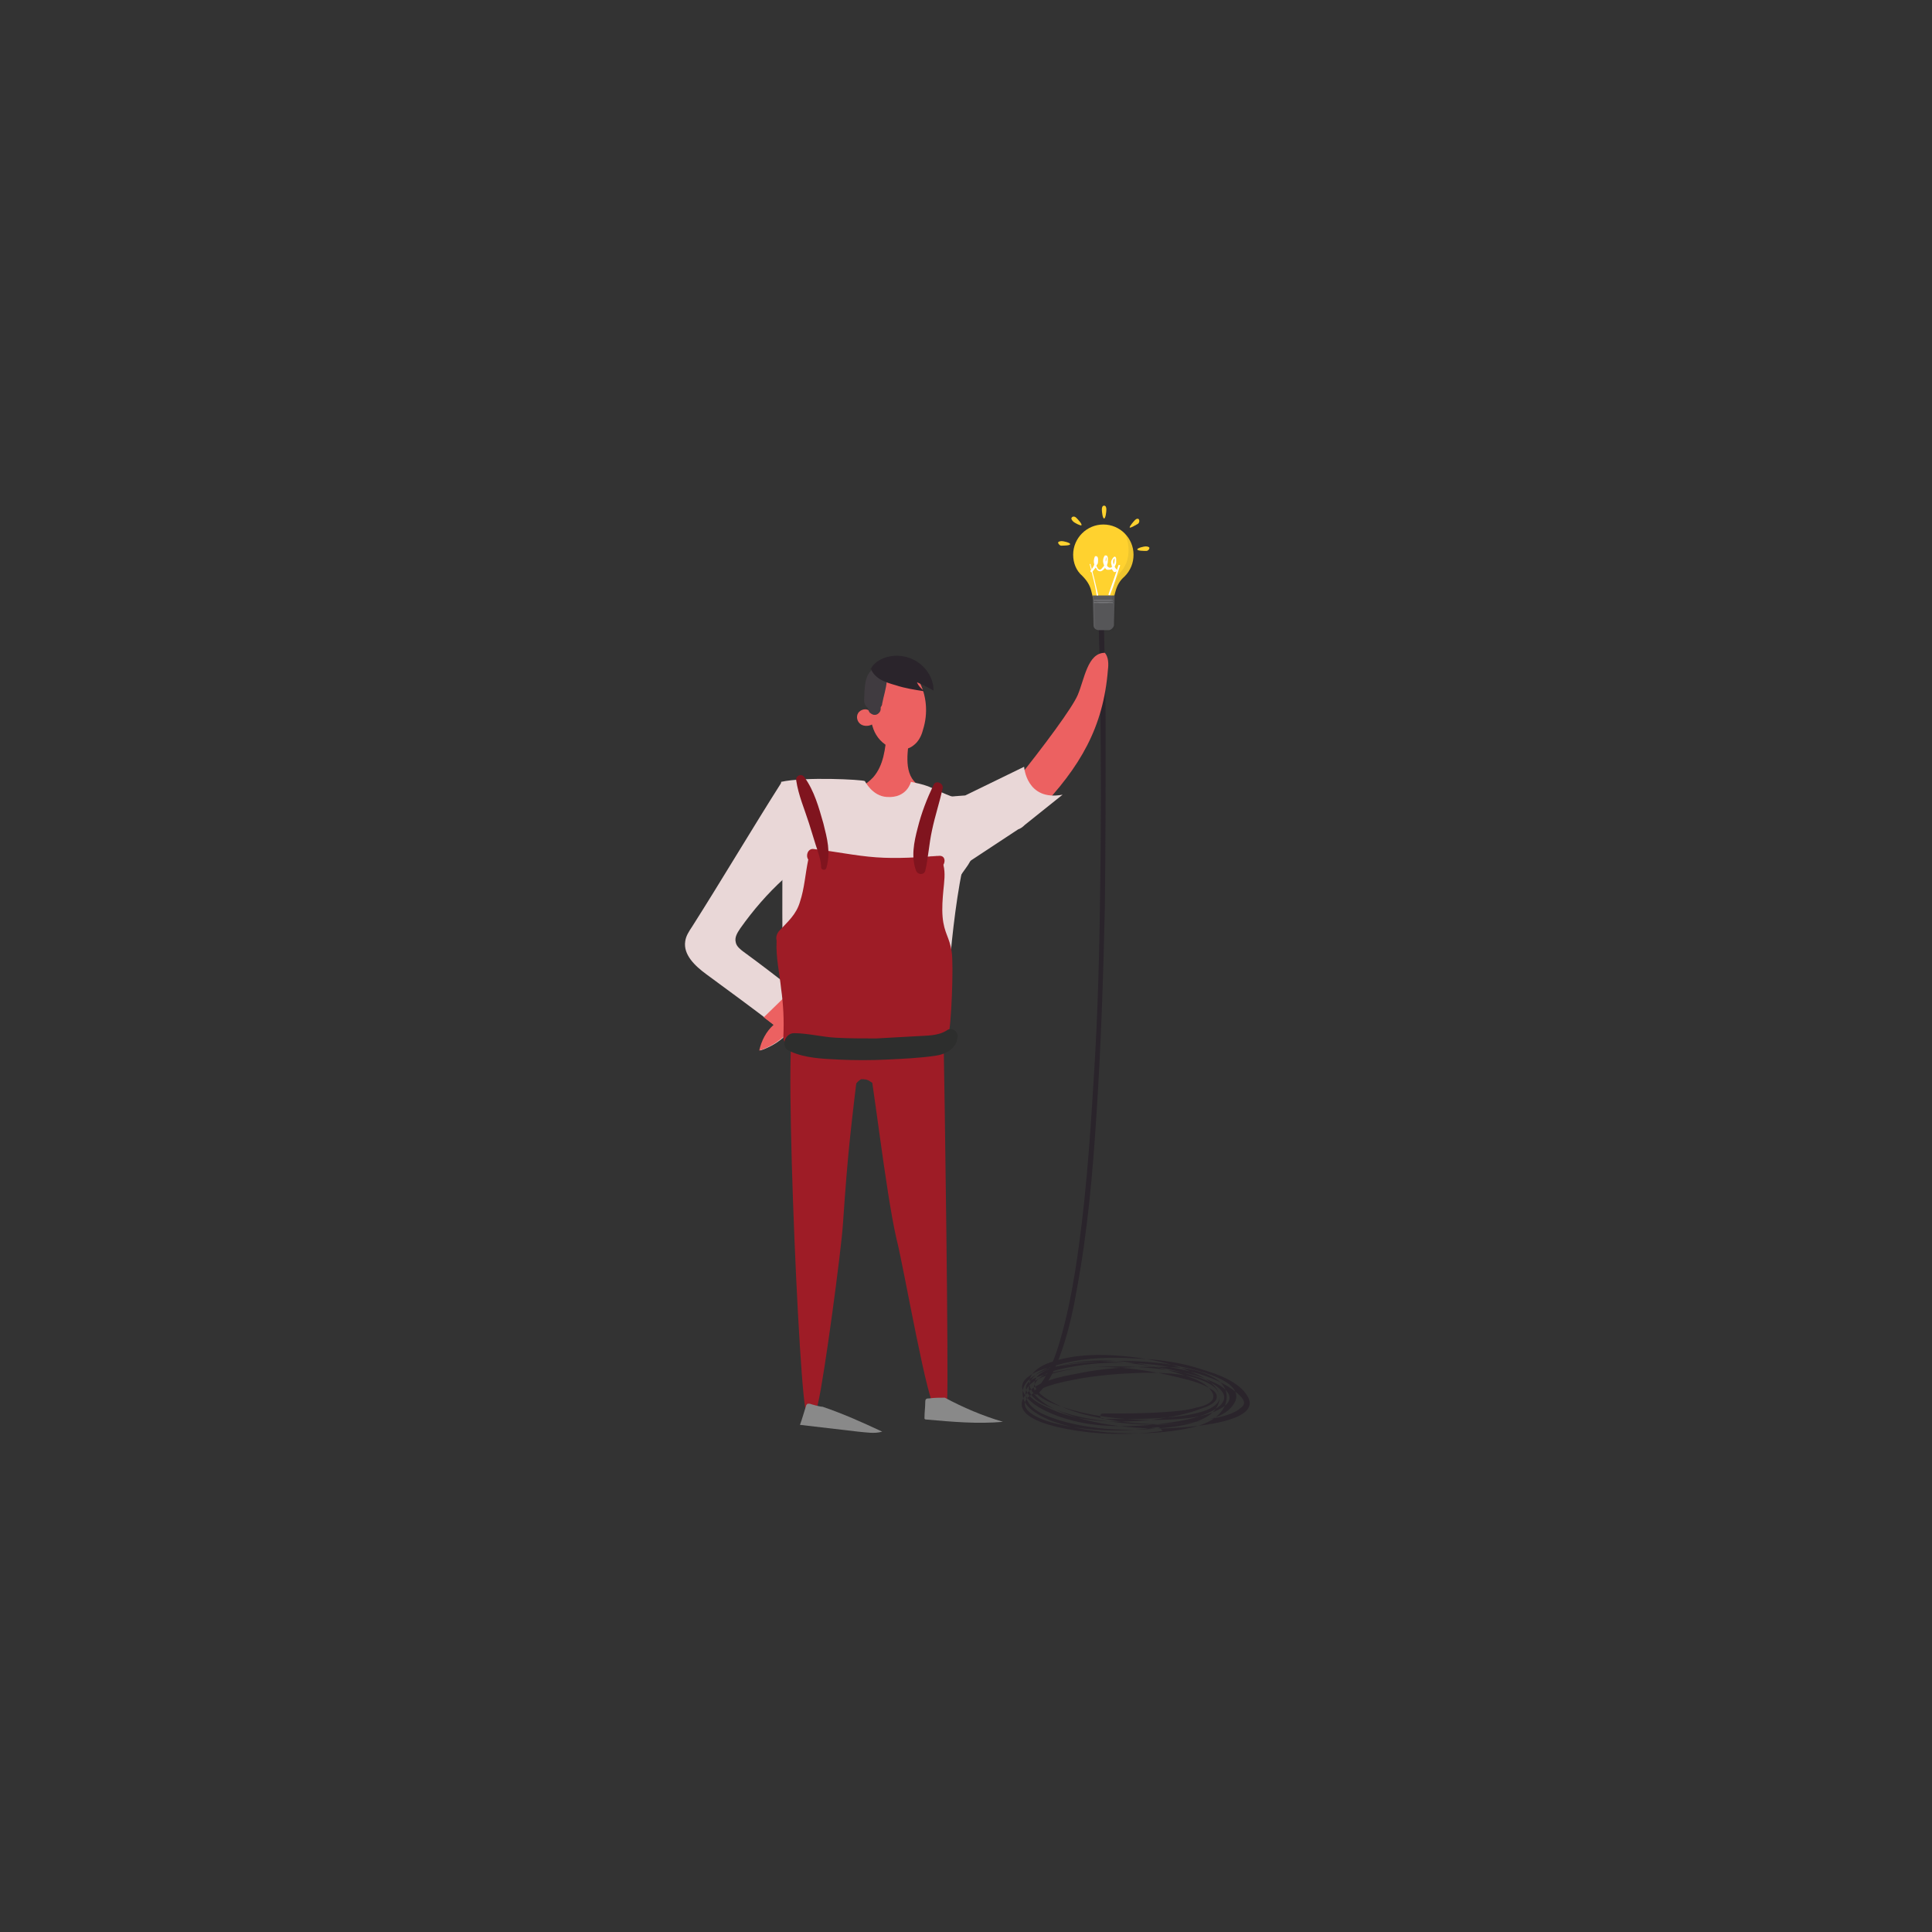 <?xml version="1.0" encoding="UTF-8"?>
<svg width="256px" height="256px" viewBox="0 0 256 256" version="1.1" xmlns="http://www.w3.org/2000/svg" xmlns:xlink="http://www.w3.org/1999/xlink">
    <rect x="0" y="0" width="256" height="256" fill="#333333" stroke="none"/>
    <!-- Generator: Sketch 52.5 (67469) - http://www.bohemiancoding.com/sketch -->
    <title>Elektrik</title>
    <desc>Created with Sketch.</desc>
    <g id="_Components" stroke="none" stroke-width="1" fill="none" fill-rule="evenodd">
        <g id="Elektrik">
            <g id="elektrik" transform="translate(64, 64)">
                <g transform="translate(26, 3)">
                    <path d="M63.4,122.1 C59,122.8 54.1,122.7 49.8,121.6 C48,121.2 43.9,119.6 46.8,117.7 C48.5,116.5 50.9,116.1 52.9,115.7 C55.7,115.2 58.5,115 61.4,114.9 C63.9,114.9 66.6,114.9 69,115.8 C70.1,116.2 71.6,116.9 71.6,118.2 C71.6,119.2 70.9,120.1 70.1,120.6 C68.4,121.7 66.2,122 64.2,122.2 C59.7,122.7 54.8,122.5 50.4,121.2 C48.9,120.7 46.6,120 46,118.3 C45.2,116.2 48.7,115.2 50.2,114.8 C55.5,113.5 61.3,114.3 66.5,115.6 C67.7,115.9 68.9,116.2 70,116.8 C70.6,117.1 71.4,117.5 71.2,118.3 C71,119 69.9,119.4 69.3,119.6 C67.3,120.4 65,120.8 62.9,121.1 C58.2,121.6 52.9,121.6 48.6,119.4 C47.7,119 46.6,118.4 46.1,117.5 C45.3,116 47.6,115.4 48.6,115.1 C51,114.4 53.6,114.2 56.2,114.1 C58.7,114 61.2,114.1 63.7,114.4 C66.1,114.7 68.7,115.1 70.9,116.2 C71.6,116.5 72.4,117 72.8,117.7 C73.2,118.6 72.5,119.2 71.8,119.6 C69.8,120.8 67.1,121 64.9,121.1 C60.1,121.3 55,120.9 50.4,119.3 C49.5,119 46.4,117.9 47.1,116.4 C47.9,114.7 51,114.3 52.6,114 C57.5,113.2 62.8,113.5 67.6,114.7 C69.6,115.2 71.6,115.9 73.3,117.1 C73.8,117.5 75.1,118.4 74.8,119.1 C74.7,119.4 74.3,119.6 74.1,119.8 C73.2,120.4 72,120.7 71,120.9 C66,122.1 60.4,121.9 55.4,120.8 C53.2,120.4 51,119.7 49.1,118.6 C48.1,118 46.7,117 47.2,115.8 C47.6,114.8 49,114.4 50,114.1 C55,112.6 60.7,113.3 65.6,114.8 C67.1,115.3 69.6,115.9 70.5,117.3 C71.5,118.7 69.6,119.3 68.6,119.5 C67.2,119.9 65.8,120 64.4,120.1 C61.7,120.3 58.9,120.3 56.1,120.3 C55.7,120.3 55.7,121 56.1,121 C57.9,121 72.9,121.6 71.5,117.6 C70.9,115.9 68.4,115 66.9,114.4 C64,113.3 60.8,112.8 57.7,112.6 C54.7,112.4 51.5,112.6 48.7,113.7 C46.8,114.5 45.5,116 47.1,117.8 C48.7,119.6 51.4,120.5 53.7,121.1 C56.7,121.9 59.9,122.2 63,122.3 C64.6,122.3 77.7,122 75.3,118 C74.2,116.1 71.4,115.1 69.4,114.5 C66.5,113.5 63.4,113.1 60.4,113 C57.3,112.8 54.1,112.9 51.1,113.6 C49.6,114 46.9,114.6 46.4,116.4 C45.9,117.9 47.9,119 49,119.4 C51.6,120.6 54.5,121.1 57.4,121.4 C60.5,121.8 63.6,121.9 66.7,121.6 C68.8,121.4 71.9,121.1 73.3,119.3 C76.2,115.6 66.1,114 64.4,113.7 C61.2,113.3 57.9,113.2 54.7,113.5 C53.2,113.6 51.8,113.8 50.3,114 C49,114.2 47.4,114.5 46.3,115.4 C44.3,116.8 46.2,118.6 47.7,119.5 C50,120.8 52.6,121.5 55.2,121.8 C58.2,122.1 61.3,122 64.3,121.6 C66.6,121.3 69.8,120.8 71.6,119.3 C73.5,117.6 70.5,116.1 69.1,115.6 C66.1,114.5 62.7,114 59.5,113.6 C56.2,113.3 52.8,113.3 49.6,114.2 C48,114.7 45.3,115.7 45.5,117.8 C45.6,119.4 47.4,120.4 48.7,121 C51.2,122.1 54,122.5 56.7,122.8 C59.6,123 62.5,123 65.4,122.6 C67.5,122.3 70.2,121.9 71.7,120.2 C73,118.7 72.8,116.7 71.1,115.7 C68.7,114.2 65.6,114.1 62.9,114.1 C59.5,114.1 56.1,114.3 52.8,115 C50.6,115.4 47.4,116 45.9,117.8 C42.9,121.7 53.8,122.8 55.6,122.9 C58.4,123.1 61.3,123 64.1,122.6 C64,122.7 63.8,122.1 63.4,122.1 Z" id="Path" fill="#2A242B"></path>
                    <path d="M47.5,117.7 C48.9,116.4 49.7,114.6 50.4,112.8 C51.4,110.1 52.1,107.2 52.6,104.3 C54.1,96.4 54.8,88.4 55.3,80.5 C55.9,71.4 56.2,62.2 56.4,53.1 C56.5,45.2 56.5,37.3 56.5,29.4 C56.5,25.2 56.4,21.1 56.3,16.9 C56.3,16.8 56.3,16.6 56.3,16.5 C56.3,16.1 55.6,16.1 55.6,16.5 C55.7,20 55.8,23.4 55.8,26.9 C55.9,34.3 55.9,41.8 55.8,49.2 C55.7,58.2 55.5,67.3 54.9,76.3 C54.4,84.6 53.8,92.9 52.5,101.2 C52,104.3 51.4,107.4 50.5,110.5 C49.9,112.6 49.1,114.8 47.8,116.5 C47.6,116.8 47.3,117.1 47,117.3 C46.7,117.5 47.2,118 47.5,117.7 Z" id="Path" fill="#2A242B"></path>
                    <path d="M32.8,49.7 C38.1,45.1 51.4,28.4 52.8,25.1 C53.7,23 54.1,19.5 56.4,19.5 C56.9,20.1 56.9,21 56.8,21.8 C56.2,29.3 53.2,34.6 47.5,40.5 C46.8,41.3 46,41.3 45.1,42 C44.4,42.5 44.3,42.6 43.6,42.9 C40.2,44.3 38.1,48.6 34.5,49.4" id="Path" fill="#EC6161"></path>
                    <path d="M23.9,72.8 C22.7,83 22.4,84.9 21.7,95.1 C21.5,98.5 19.2,115.6 18.4,118.9 C18.2,119.9 17.9,120.1 16.9,120.2 C15.9,120.2 13.5,61.9 15.5,70.3 C18,71.1 20.6,70.5 23.1,71.3" id="Path" fill="#9E1C26"></path>
                    <path d="M35,68.9 C35.2,79.1 35.7,115.2 35.5,118.6 C35.5,119.6 35,119.4 34,119.6 C33,119.8 29.8,101.1 28.8,97.2 C27.3,90.7 25.7,75.7 24.7,71.2 C27.4,71.5 29.4,70.5 32.1,70.8" id="Path" fill="#9E1C26"></path>
                    <path d="M19,119.4 C21.9,120.4 24.1,121.4 26.9,122.7 C25.9,123 24.8,122.8 23.7,122.7 C21.1,122.4 18.5,122.1 16,121.8 C16.3,121 16.5,120.2 16.8,119.3 C16.8,119.2 16.9,119.1 17,119 C17.1,119 17.2,119 17.3,119 C17.6,119.1 18.6,119.4 19,119.4" id="Path" fill="#898989"></path>
                    <path d="M35.2,118.2 C37.6,119.5 40.2,120.6 42.9,121.4 C39.5,121.7 36.2,121.4 32.8,121.1 C32.7,121.1 32.6,121.1 32.5,121 C32.5,120.9 32.5,120.9 32.5,120.8 C32.5,120.1 32.6,119.5 32.6,118.8 C32.6,118.7 32.6,118.5 32.7,118.4 C32.8,118.3 32.9,118.3 33.1,118.3 C33.8,118.2 34.5,118.2 35.2,118.2" id="Path" fill="#898989"></path>
                    <path d="M29.2,20.8 C28.6,20.4 27.8,20.5 27.2,20.9 C26.6,21.3 26.2,21.9 26,22.6 C25.6,23.6 25.4,24.7 25.3,25.8 C25.2,27 25.2,28.1 25.6,29.2 C25.9,30.3 26.6,31.3 27.7,31.9 C28.7,32.5 30.1,32.5 31,31.8 C31.7,31.3 32.1,30.5 32.3,29.7 C33,27.5 32.8,25.1 31.7,23.1 C31.1,22 30.2,21 29,20.8" id="Path" fill="#EC6161"></path>
                    <path d="M25.2,27.2 C24.8,26.8 24,27 23.7,27.5 C23.4,28 23.6,28.7 24.1,29 C24.6,29.3 25.3,29.2 25.7,28.9" id="Path" fill="#EC6161"></path>
                    <path d="M30.5,30.2 C30.4,32.2 29.6,35.2 31.4,36.8 C33.2,38.4 34.8,39 37.2,38.7 C35.3,39.9 29,46.5 26.8,46.4 C22.6,46.1 22.3,39.8 18.1,40.4 C20.2,38.3 23.7,38.2 25.7,36 C27.1,34.4 27.3,32.2 27.5,30.2 C28,30.4 28.5,30.6 29,30.7" id="Path" fill="#EC6161"></path>
                    <path d="M30.7,36.6 C30.7,36.6 30.2,38.8 27.5,38.6 C25.6,38.5 24.6,36.5 24.6,36.5 C24.3,36.3 16.6,35.9 13.5,36.6 C14,48.1 13.1,60 14.5,71.4 C23.8,73.9 34.9,70.9 34.9,70.9 C35.5,68.1 35.7,55.9 37.9,46.4 C38.6,43.5 36.7,41.1 36.5,38.7 C33.1,37.4 33.7,37.2 30.7,36.6" id="Path" fill="#E9D7D7"></path>
                    <path d="M13.6,36.6 C9.6,42.9 5.7,49.5 1.7,55.8 C1.3,56.4 0.9,57 0.8,57.7 C0.5,59.5 2.1,61 3.6,62.1 C6.6,64.3 9.6,66.5 12.6,68.8 C11.6,69.7 11,70.9 10.7,72.2 C13,71.5 14.9,69.8 16,67.7 C16.3,67.1 16.6,66.3 16.4,65.6 C16.2,65 15.7,64.5 15.1,64.1 C12.9,62.4 10.7,60.7 8.5,59.1 C8.1,58.8 7.6,58.4 7.5,57.9 C7.3,57.2 7.7,56.6 8.1,56 C9.8,53.6 11.7,51.4 13.9,49.4 C14.9,48.4 16.1,47.4 16.3,46 C16.4,45.1 16.2,44.2 15.9,43.4 C15.3,41.1 14.3,39 13.6,36.6" id="Path" fill="#E9D7D7"></path>
                    <path d="M11.2,67.8 C11.6,68.1 12.1,68.5 12.5,68.8 C11.5,69.7 10.9,70.9 10.6,72.2 C12.9,71.5 14.8,69.8 15.9,67.7 C16.2,67.1 16.5,66.3 16.3,65.6 C16.1,65 15.6,64.5 15,64.1" id="Path" fill="#EC6161"></path>
                    <path d="M44.9,42.9 L35.8,48.9 L32.4,44.5 C32,44.8 31.5,45 31.1,45.3 C29.9,46 28.7,46.8 27.3,46.9 C26.8,47 26.4,46.3 26.7,45.9 C27.3,45 28.2,44.4 29.1,43.9 L27.1,43.5 L35.2,38.6 L37.9,38.4 L45.7,34.6 C45.7,34.6 46,39.2 50.8,38.3 L45.8,42.3 C45.5,42.6 45.2,42.8 44.9,42.9 Z" id="Path" fill="#E9D7D7"></path>
                    <path d="M33.5,47.5 C33.5,47.5 33.5,47.5 33.5,47.5 C33.9,47.6 34.3,47.6 34.7,47.7 C34.7,47.7 34.7,47.7 34.7,47.6 C34.7,47.7 34.8,47.7 34.8,47.8 C34.8,47.8 34.8,47.8 34.8,47.7 C34.8,47.8 34.8,47.8 34.8,47.9 C34.8,47.9 34.8,47.9 34.8,47.9 C34.8,48 34.8,48 34.8,48.1 C34.8,48.1 34.8,48.1 34.8,48.1 C34.8,48.2 34.7,48.2 34.7,48.3 C34.7,48.3 34.7,48.3 34.7,48.3 C34.7,48.4 34.6,48.4 34.6,48.5 C34.6,48.5 34.6,48.5 34.6,48.5 C34.8,48.3 34.9,48.1 34.9,47.9 C34.9,47.7 34.8,47.4 34.6,47.3 C34.2,47 33.7,47 33.3,47.3 C33.1,47.5 33,47.8 33,48 C33,48.2 33.1,48.4 33.2,48.6 C33.3,48.7 33.4,48.9 33.5,48.9 C33.7,49 33.9,49 34.1,49 C34.5,48.9 34.8,48.7 34.9,48.3 C35,48 35,47.8 35,47.6 C34.4,47.8 33.8,47.9 33.1,48.1 C33.1,48.1 33.1,48.1 33.1,48.1 C33.1,48 33,47.9 33,47.9 C33,47.9 33,48 33,48 C33,47.9 33,47.8 33,47.7 C33,47.7 33,47.8 33,47.8 C33,48 33.1,48.2 33.2,48.4 C33.3,48.6 33.5,48.7 33.7,48.8 C33.9,48.8 34.1,48.8 34.3,48.8 C34.5,48.8 34.8,48.5 34.9,48.3 C34.9,48.2 35,48.1 35,48 C35,47.8 35,47.6 35,47.4 C34.9,47.1 34.7,46.8 34.4,46.7 C34.1,46.6 33.8,46.6 33.6,46.7 C33.3,46.8 33,47.1 33,47.4 C33.7,47.5 34.4,47.6 35,47.7 C35,47.6 35,47.6 35,47.5 C35,46.7 34.1,46.2 33.4,46.6 C33.4,46.6 33.4,46.6 33.4,46.6 C33.5,46.6 33.6,46.5 33.6,46.5 C33.6,46.5 33.6,46.5 33.6,46.5 C33.8,46.5 34,46.5 34.2,46.5 C34.2,46.5 34.2,46.5 34.2,46.5 C34.3,46.5 34.4,46.6 34.4,46.6 C34.4,46.6 34.4,46.6 34.4,46.6 C34.5,46.7 34.5,46.7 34.6,46.8 C34.6,46.8 34.6,46.8 34.6,46.8 C34.7,46.9 34.7,46.9 34.8,47 C34.8,47 34.8,47 34.8,47 C34.8,47.1 34.9,47.2 34.9,47.2 C34.9,47.2 34.9,47.2 34.9,47.2 C34.9,47.4 34.9,47.6 34.9,47.7 C34.9,47.7 34.9,47.7 34.9,47.7 C34.9,47.4 35,47.1 34.8,46.9 C34.7,46.7 34.5,46.6 34.3,46.5 C34.1,46.4 33.8,46.4 33.6,46.4 C33.5,46.4 33.4,46.5 33.4,46.5 C33.2,46.6 33.1,46.7 33,46.9 C33,47 32.9,47.1 32.9,47.2 C32.8,47.4 32.9,47.6 32.9,47.8 C32.9,48 33.1,48.2 33.2,48.3 C33.6,48.6 34.1,48.7 34.5,48.5 C34,48.2 33.5,47.9 32.9,47.6 C32.9,47.7 32.9,47.7 32.9,47.8 C32.9,48 33,48.4 33.2,48.5 C33.4,48.7 33.6,48.8 33.8,48.8 C34,48.8 34.3,48.8 34.5,48.7 C34.7,48.6 34.9,48.3 35,48.1 C35,48.1 35,48.1 35,48.1 C34.8,48.3 34.7,48.5 34.5,48.7 C34.5,48.7 34.5,48.7 34.5,48.7 C34.4,48.7 34.3,48.8 34.3,48.8 C34.3,48.8 34.3,48.8 34.3,48.8 C34.1,48.8 33.9,48.8 33.7,48.8 C33.7,48.8 33.7,48.8 33.7,48.8 C33.5,48.7 33.4,48.6 33.2,48.5 C33.2,48.5 33.2,48.5 33.2,48.5 C33.1,48.3 33,48.2 32.9,48 C32.9,48 32.9,48 32.9,48 C32.9,47.8 32.9,47.6 32.9,47.4 C32.9,47.4 32.9,47.4 32.9,47.4 C32.9,47.3 33,47.2 33,47.2 C33,47.2 33,47.2 33,47.2 C33.6,47.3 34.3,47.4 34.9,47.4 C34.8,47.1 34.7,46.9 34.5,46.7 C34.2,46.4 33.7,46.3 33.3,46.5 C32.9,46.7 32.7,47.2 32.8,47.6 C32.8,47.7 32.8,47.7 32.8,47.8 C32.8,47.7 32.8,47.6 32.8,47.5 C32.8,47.6 32.8,47.6 32.8,47.7 C33.3,47.5 33.9,47.3 34.4,47 C34.4,47 34.4,47 34.4,47 C34.4,47.1 34.5,47.1 34.5,47.2 C34.5,47.2 34.5,47.2 34.5,47.1 C34.5,47.2 34.6,47.2 34.6,47.3 C34.6,47.3 34.6,47.3 34.6,47.3 C34.6,47.4 34.6,47.5 34.6,47.5 C34.6,47.4 34.6,47.3 34.6,47.2 C34,47.4 33.4,47.5 32.9,47.7 C33,47.9 33,48 33.2,48.2 C33.2,48.1 33.1,48.1 33.1,48 C33.2,48.2 33.4,48.4 33.7,48.5 C33.9,48.5 34.1,48.5 34.3,48.4 C34.5,48.3 34.6,48.1 34.7,47.8 C34.7,47.6 34.7,47.4 34.5,47.2 C34.3,47 34.1,46.9 33.9,46.9 C33.9,47.2 33.7,47.3 33.5,47.5 Z" id="Path" fill="#9E1C26"></path>
                    <path d="M23.1,75.3 C22.9,75.2 22.8,74.8 22.9,74.5 C22.8,74.2 23,73.8 23.3,73.7 C23.6,73.6 23.9,72.7 24.2,72.7 C24.6,72.5 25.3,72.3 25.6,72.7 C25.7,72.7 25.5,73.8 25.6,73.7 C26.2,73.4 26.7,74.2 26.2,74.6 C26.4,74.8 26.4,75.2 26.1,75.4 C27,76 27.5,77 27.8,78 C28,78.7 26.9,79 26.7,78.3 C26.5,77.5 26.1,76.7 25.3,76.3 C24.9,76 24.5,76 24.1,76 C23.6,76.3 23.2,76.8 23,77.4 C22.9,78 22,77.9 22,77.3 C22,76.4 22.4,75.7 23.1,75.3 Z" id="Path" fill="#9E1C26"></path>
                    <path d="M27.5,21.8 C27.5,21.8 27.5,21.7 27.5,21.8 C27.2,21.4 26.6,21.3 26.2,21.4 C24.4,22 24.6,24.3 24.5,25.8 C24.5,26.2 24.7,26.6 25,26.8 C25,26.9 25.1,27 25.1,27.2 C25.2,27.4 25.4,27.6 25.7,27.7 C26.1,27.8 26.4,27.6 26.6,27.3 C26.7,27.1 26.7,27 26.7,26.8 C26.7,26.8 26.7,26.7 26.7,26.7 C26.8,26.6 26.9,26.4 26.9,26.2 C27.1,25.2 27.4,24.3 27.5,23.3 C27.5,23.3 27.5,23.3 27.5,23.2 C28,22.7 27.8,22.2 27.5,21.8 Z" id="Path" fill="#403B40"></path>
                    <path d="M25.3,21.9 C25.6,20.8 27,20 28.5,19.9 C30,19.8 31.4,20.4 32.3,21.3 C33.2,22.2 33.7,23.3 33.7,24.5 C33,24.1 32.2,23.7 31.5,23.4 C31.7,23.9 32.1,24.3 32.5,24.6 C31.2,24.4 29.9,24.2 28.7,23.8 C28,23.6 27.3,23.4 26.6,23 C26,22.6 25.5,22.1 25.4,21.5" id="Path" fill="#2A242B"></path>
                    <path d="M38.6,43.4 C37.4,44 36.2,45.2 35.6,46.4 C34.9,47.7 34.7,48.9 34.8,50.4 C34.8,51.1 36,51.6 36.3,50.8 C36.7,49.9 37.4,48.8 38,48 C38.7,47.1 39.6,44.9 40.4,44.2 C41.7,42.9 40,42.7 38.6,43.4 Z" id="Path" fill="#E9D7D7"></path>
                    <path d="M35.7,69.8 C36,69.5 36.4,60.9 36.1,59.1 C35.8,57.1 35.1,56.7 34.9,54.5 C34.8,53.3 34.9,52.1 35,51 C35.1,49.9 35.3,48.7 35,47.6 C35.3,47.1 35.2,46.4 34.5,46.4 C31.7,46.6 28.9,46.8 26.1,46.6 C23.3,46.4 20.6,45.8 17.8,45.5 C17.1,45.4 16.7,46.3 17.1,46.9 C16.7,48.8 16.6,50.7 16,52.5 C15.5,54.2 14.4,55.1 13.2,56.4 C12.9,56.8 12.8,57.2 12.9,57.6 C12.9,57.7 12.9,57.7 12.9,57.8 C12.8,59.9 13.3,62 13.5,64 C13.8,66.1 13.9,68.2 13.8,70.3 C13.7,71 14.3,71.7 15,71.8 C18.1,72.5 21.1,73.1 24.3,73.1 C25.9,73.1 27.5,73 29,72.7 C29.8,72.5 30.5,72.3 31.3,72.1 C31.5,72 31.7,71.9 32,71.8 C32,71.8 32.1,71.9 32.1,71.9 C32.6,72.3 33.3,72.5 34,72.1 C34.1,72 34.2,72 34.3,71.9 C34.8,71.8 35.2,71.6 35.5,71.2" id="Path" fill="#9E1C26"></path>
                    <path d="M31.6,42.7 C32.1,40.7 32.8,38.9 33.7,37 C34,36.3 35.1,36.8 34.9,37.5 C34.5,39.3 33.9,41.1 33.5,43 C33.1,44.8 33,46.7 32.6,48.4 C32.4,49 31.6,48.9 31.4,48.4 C30.7,46.6 31.1,44.6 31.6,42.7 Z" id="Path" fill="#80141E"></path>
                    <path d="M16.6,36 C17.9,37.8 18.5,40 19.1,42.1 C19.6,44.1 20.1,45.9 19.5,48 C19.4,48.4 18.8,48.3 18.8,47.9 C18.8,47 18.4,45.9 18.1,45 C17.8,44 17.5,43.1 17.2,42.1 C16.6,40.2 15.8,38.4 15.5,36.4 C15.4,35.8 16.2,35.4 16.6,36 Z" id="Path" fill="#80141E"></path>
                    <g id="Group" transform="translate(50, 0)">
                        <g transform="translate(2, 2)" id="Path">
                            <g>
                                <path d="M8.2,4.5 C8.2,2.3 6.4,0.5 4.2,0.5 C2,0.5 0.2,2.3 0.2,4.5 C0.2,5.6 0.6,6.6 1.4,7.3 C2,7.9 2.4,8.5 2.6,9.3 L2.9,10.5 L5.5,10.5 L5.8,9.4 C6,8.6 6.4,7.9 7,7.4 C7.8,6.6 8.2,5.6 8.2,4.5 Z" fill="#FFD22F"></path>
                                <path d="M4.9,14.5 L3.6,14.5 C3.2,14.5 2.9,14.2 2.9,13.9 L2.8,9.9 L5.7,9.9 L5.6,13.9 C5.5,14.2 5.2,14.5 4.9,14.5 Z" fill="#5A5A5C"></path>
                            </g>
                            <path d="M5.4,10.5 C4.6,10.5 3.8,10.5 3,10.5 C2.9,10.5 2.9,10.6 3,10.6 C3.8,10.6 4.6,10.6 5.4,10.6 C5.5,10.6 5.5,10.5 5.4,10.5 Z" fill="#808184"></path>
                            <path d="M5.4,10.8 C4.6,10.8 3.8,10.8 3,10.8 C2.9,10.8 2.9,10.9 3,10.9 C3.8,10.9 4.6,10.9 5.4,10.9 C5.5,11 5.5,10.8 5.4,10.8 Z" fill="#808184"></path>
                        </g>
                        <g fill="#FFD22F" id="Path">
                            <path d="M6.6,0.5 C6.6,0.8 6.5,1.7 6.3,1.7 C6.1,1.7 6,0.8 6,0.5 C6,0.2 6.1,0 6.3,0 C6.5,0 6.6,0.2 6.6,0.5 Z"></path>
                            <path d="M10.4,1.9 C10.2,2.1 9.6,2.8 9.7,2.9 C9.8,3 10.6,2.5 10.8,2.4 C11,2.2 11,2 10.9,1.8 C10.8,1.7 10.6,1.7 10.4,1.9 Z"></path>
                            <path d="M11.9,6 C11.6,6 10.7,6 10.7,5.8 C10.7,5.6 11.6,5.4 11.8,5.4 C12.1,5.4 12.3,5.5 12.3,5.6 C12.3,5.8 12.1,6 11.9,6 Z"></path>
                            <path d="M2.6,1.6 C2.8,1.8 3.4,2.4 3.3,2.6 C3.2,2.7 2.4,2.3 2.2,2.1 C2,1.9 1.9,1.7 2,1.6 C2.1,1.4 2.4,1.4 2.6,1.6 Z"></path>
                            <path d="M0.6,5.3 C0.9,5.3 1.8,5.3 1.8,5.1 C1.8,4.9 0.9,4.7 0.7,4.7 C0.4,4.7 0.2,4.8 0.2,4.9 C0.2,5 0.4,5.3 0.6,5.3 Z"></path>
                        </g>
                        <g transform="translate(4, 6)" fill="#FFFFFF">
                            <path d="M4,2.5 C3.9,2.4 3.8,2.3 3.7,2.1 C3.8,1.9 3.9,1.7 3.9,1.5 C3.9,1.4 3.9,1.2 3.9,1.1 C3.9,1 3.9,0.9 3.8,0.8 C3.7,0.7 3.6,0.8 3.5,0.9 C3.4,1 3.4,1.1 3.3,1.2 C3.2,1.4 3.2,1.7 3.3,1.9 C3.3,2 3.3,2.1 3.4,2.1 C3.3,2.1 3.3,2.2 3.2,2.2 C3,2.3 2.8,2.1 2.7,2 C2.7,2 2.7,1.9 2.7,1.9 C2.7,1.9 2.7,1.8 2.7,1.8 C2.8,1.6 2.8,1.4 2.8,1.1 C2.8,0.9 2.8,0.7 2.6,0.6 C2.5,0.6 2.5,0.6 2.4,0.6 C2.1,1 2.1,1.5 2.3,1.9 C2.3,2 2.2,2.1 2.1,2.2 C2,2.3 1.9,2.5 1.7,2.5 C1.6,2.5 1.4,2.3 1.4,2.2 C1.3,2.1 1.3,2 1.3,1.9 C1.3,1.9 1.3,1.8 1.4,1.8 C1.5,1.6 1.5,1.4 1.5,1.2 C1.5,1 1.5,0.8 1.3,0.7 C1.2,0.7 1.2,0.7 1.1,0.7 C0.9,1.1 0.9,1.5 1,1.8 C1,1.8 1,1.8 1,1.8 C0.9,2.1 0.7,2.4 0.5,2.6 C0.4,2.7 0.6,2.9 0.7,2.8 C0.9,2.6 1,2.4 1.2,2.2 C1.2,2.3 1.3,2.3 1.3,2.4 C1.4,2.6 1.6,2.7 1.8,2.7 C2,2.7 2.2,2.5 2.3,2.4 C2.4,2.3 2.4,2.3 2.4,2.2 C2.5,2.4 2.6,2.5 2.8,2.5 C3,2.5 3.2,2.5 3.3,2.4 C3.4,2.5 3.5,2.7 3.6,2.8 C4,2.8 4.1,2.6 4,2.5 Z M2.6,0.8 C2.6,0.9 2.6,1 2.6,1.1 C2.6,1.2 2.6,1.3 2.5,1.4 C2.5,1.2 2.5,1 2.6,0.8 Z M3.5,1.4 C3.5,1.3 3.5,1.2 3.6,1.1 C3.6,1.1 3.6,1 3.7,1 C3.7,1 3.7,1 3.7,1 C3.7,1 3.7,1 3.7,1 C3.7,1.2 3.7,1.5 3.6,1.7 C3.6,1.7 3.6,1.8 3.6,1.8 C3.5,1.7 3.5,1.6 3.5,1.4 Z" id="Shape" fill-rule="nonzero"></path>
                            <path d="M4.2,1.9 C3.8,3.2 3.3,4.5 2.9,5.7 C2.8,5.9 3.1,5.9 3.1,5.8 C3.6,4.5 4,3.2 4.4,2 C4.5,1.9 4.3,1.8 4.2,1.9 Z" id="Path"></path>
                            <path d="M0.4,1.8 C0.7,3.1 1.1,4.4 1.3,5.8 C1.3,6 1.6,5.9 1.5,5.8 C1.2,4.5 0.9,3.2 0.5,1.8 C0.6,1.7 0.3,1.7 0.4,1.8 Z" id="Path"></path>
                        </g>
                    </g>
                    <g id="Group" opacity="0.08" transform="translate(55, 3)" fill="#232020">
                        <path d="M3.7,0.1 C4.6,1.4 4.8,3.2 4.2,4.7 C4,5.1 3.8,5.5 3.5,5.8 C3.2,6.1 3,6.5 2.9,6.9 C2.6,7.6 2.5,8.3 2.4,9 C2.4,9.2 2.3,9.3 2.3,9.5 C2.2,9.7 2,9.8 1.8,9.9 C1.6,10 1.4,10 1.2,10 C1.1,10 1,10 0.9,10 C0.8,10 0.7,10 0.6,9.9 C0.5,9.8 0.4,9.8 0.3,9.7 C0.2,9.6 0.2,9.6 0.1,9.5 C0.1,9.5 0.1,9.6 0.1,9.7 C0.1,10 0.1,13.2 0.2,13.4 C0.3,13.6 0.6,13.7 0.8,13.7 C0.8,13.7 2.1,13.7 2.1,13.7 C2.5,13.7 2.8,13.4 2.8,13.1 L2.9,9.1 L3.1,8.3 C3.3,7.5 3.7,6.8 4.3,6.3 C5,5.6 5.5,4.6 5.5,3.5 C5.2,1.9 4.6,0.8 3.7,0.1 Z" id="Path"></path>
                    </g>
                    <path d="M15.2,69.9 C17,69.9 18.9,70.4 20.7,70.5 C22.5,70.6 24.3,70.6 26.1,70.6 C27.9,70.5 29.7,70.4 31.5,70.3 C32.8,70.2 34.3,70.3 35.5,69.5 C36.1,69.1 36.9,69.6 36.9,70.3 C36.8,71.9 35.4,72.7 33.9,72.9 C31.8,73.2 29.6,73.3 27.5,73.4 C25.4,73.5 23.2,73.5 21.1,73.4 C19,73.3 16.6,73.2 14.7,72.3 C13.3,71.8 14,69.9 15.2,69.9 Z" id="Path" fill="#2D2E2D"></path>
                </g>
            </g>
        </g>
    </g>
</svg>